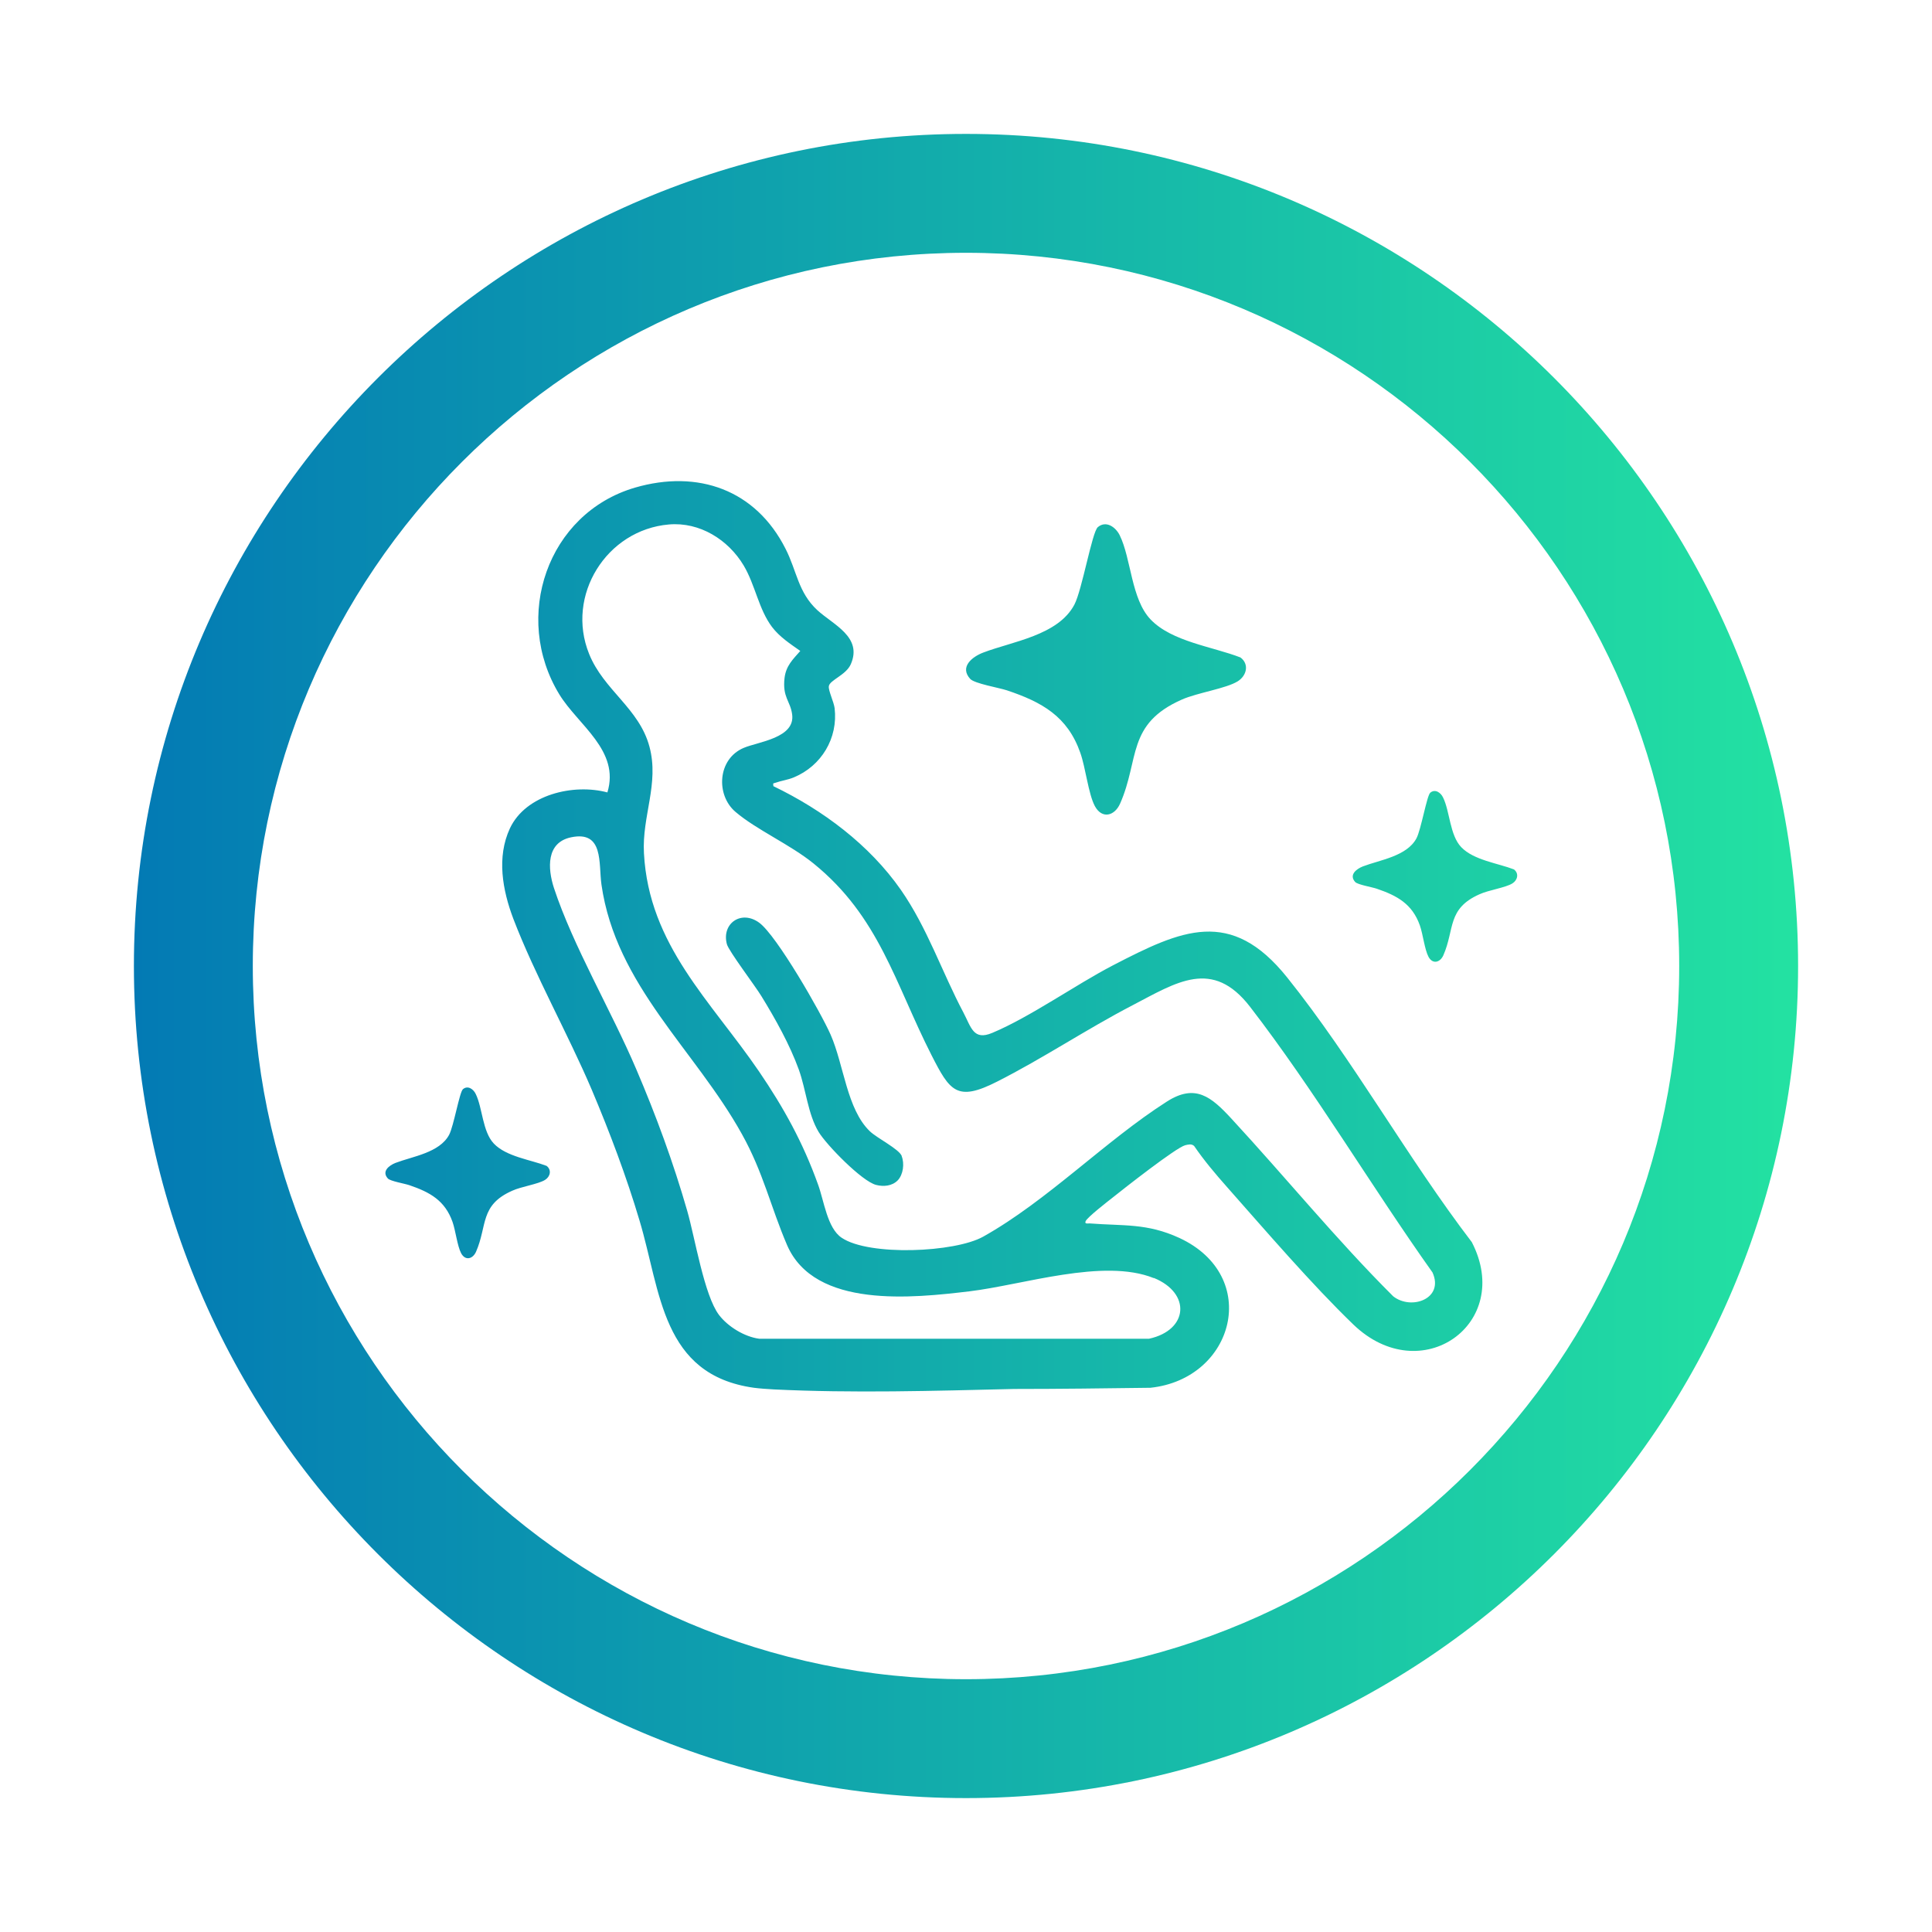<?xml version="1.0" encoding="UTF-8"?>
<svg id="Vrstva_1" data-name="Vrstva 1" xmlns="http://www.w3.org/2000/svg" xmlns:xlink="http://www.w3.org/1999/xlink" viewBox="0 0 130 130">
  <defs>
    <style>
      .cls-1 {
        fill: url(#linear-gradient);
      }
    </style>
    <linearGradient id="linear-gradient" x1="9.01" y1="65" x2="120.99" y2="65" gradientUnits="userSpaceOnUse">
      <stop offset="0" stop-color="#037ab4"/>
      <stop offset="1" stop-color="#23e2a2"/>
    </linearGradient>
  </defs>
  <path class="cls-1" d="M65,9.01c-30.87,0-55.99,25.12-55.99,55.99s25.12,55.99,55.99,55.99,55.99-25.12,55.99-55.99S95.87,9.01,65,9.01ZM65,112.99c-26.46,0-47.99-21.53-47.99-47.99s21.53-47.99,47.99-47.99,47.99,21.53,47.99,47.99-21.53,47.99-47.99,47.99ZM65.29,45.69c-.75-.81.13-1.5.87-1.78,1.96-.75,5.03-1.15,6.13-3.22.52-.98,1.19-4.89,1.58-5.22.56-.47,1.2,0,1.47.54.78,1.58.77,4.3,2.08,5.67,1.43,1.5,4.18,1.83,6.05,2.56.6.45.42,1.22-.18,1.6-.78.49-2.72.77-3.76,1.23-3.74,1.65-2.84,4.01-4.16,7-.37.84-1.22,1.06-1.7.17-.44-.83-.62-2.58-.98-3.59-.86-2.45-2.58-3.41-4.94-4.2-.55-.18-2.17-.45-2.47-.77ZM99.05,83.6c-4.33-5.66-8.01-12.3-12.44-17.83-3.79-4.73-7.1-3.21-11.73-.81-2.57,1.34-5.54,3.46-8.11,4.54-1.28.54-1.42-.38-1.95-1.38-1.44-2.72-2.42-5.68-4.2-8.24-2.12-3.04-5.26-5.38-8.58-6.98-.04-.26,0-.17.14-.23.39-.14.82-.19,1.23-.36,1.86-.77,2.99-2.64,2.75-4.66-.05-.41-.43-1.19-.39-1.47.05-.42,1.16-.75,1.48-1.49.8-1.83-1.18-2.65-2.25-3.63-1.3-1.2-1.38-2.64-2.14-4.13-2.01-3.98-5.9-5.35-10.13-4.12-5.91,1.73-8.27,8.72-5.09,13.92,1.26,2.06,4.09,3.77,3.23,6.59-2.28-.61-5.49.14-6.56,2.42-.9,1.94-.5,4.15.23,6.08,1.46,3.81,3.66,7.71,5.28,11.51,1.2,2.84,2.33,5.83,3.21,8.79,1.44,4.79,1.48,10.39,7.7,11.26.37.05.95.09,1.33.11,5.3.26,10.76.1,16.19-.03,3.05,0,6.1-.04,9.16-.08,5.66-.6,7.48-7.51,1.95-10.08-2.19-1.01-3.77-.8-6.05-.98-.11,0-.35.06-.26-.15.12-.27,1.49-1.33,1.82-1.59.75-.6,4.26-3.36,4.88-3.52.22-.05.42-.11.6.05.67.98,1.44,1.89,2.22,2.77,2.61,2.95,5.7,6.55,8.5,9.25,4.55,4.37,10.79-.06,7.97-5.54ZM77.64,85.99c2.51,1.02,2.33,3.51-.32,4.09h-26.24c-.98-.13-2.1-.81-2.7-1.6-1-1.32-1.62-5.21-2.14-7.01-.93-3.24-2.1-6.42-3.43-9.53-1.66-3.9-4.25-8.28-5.54-12.2-.42-1.3-.53-3.05,1.16-3.4,2.21-.46,1.84,1.75,2.04,3.18.97,6.79,6.31,11.13,9.45,16.79,1.44,2.58,1.94,4.91,3.04,7.47,1.86,4.3,8.5,3.56,12.28,3.11,3.59-.43,9.01-2.25,12.39-.89ZM93.74,87.22c-3.82-3.81-7.24-8.01-10.89-11.96-1.35-1.46-2.42-2.36-4.33-1.14-4.14,2.64-8.04,6.67-12.36,9.09-1.91,1.07-7.67,1.32-9.52.08-.98-.65-1.19-2.49-1.6-3.6-1.01-2.81-2.3-5.15-3.97-7.6-3.23-4.73-7.41-8.49-7.74-14.68-.14-2.5,1.04-4.68.37-7.17-.69-2.58-3.08-3.8-4.06-6.24-1.59-3.93,1.17-8.35,5.37-8.71,2.07-.18,3.99,1.02,5.03,2.76.78,1.31,1.01,2.95,1.91,4.14.51.67,1.22,1.13,1.9,1.61-.51.58-.96,1-1.06,1.82-.15,1.31.39,1.54.51,2.44.23,1.6-2.28,1.85-3.25,2.26-1.77.74-1.9,3.17-.56,4.31,1.42,1.21,3.67,2.19,5.25,3.47,4.42,3.58,5.48,8.06,7.94,12.9,1.23,2.41,1.7,3.16,4.41,1.78,3.05-1.54,6.04-3.54,9.1-5.13,2.99-1.56,5.39-3.18,7.92.09,4.33,5.61,8.16,12.08,12.28,17.88.8,1.77-1.43,2.57-2.65,1.6ZM60.67,77.79c.2.5.11,1.25-.27,1.64-.38.38-.95.43-1.45.3-.95-.24-3.34-2.69-3.87-3.57-.72-1.2-.84-2.82-1.33-4.19-.61-1.68-1.57-3.4-2.51-4.93-.41-.68-2.21-3.05-2.33-3.51-.37-1.39.97-2.33,2.18-1.44,1.18.87,4.14,6.03,4.8,7.53.9,2.05,1.09,5.01,2.64,6.5.49.47,1.96,1.19,2.15,1.67ZM91.19,59.35c-.44-.48.08-.88.51-1.05,1.15-.44,2.96-.68,3.61-1.89.31-.58.7-2.88.93-3.07.33-.28.71,0,.86.32.46.93.45,2.53,1.22,3.34.84.88,2.46,1.08,3.55,1.5.35.27.25.72-.1.94-.46.29-1.6.45-2.21.73-2.2.97-1.67,2.36-2.44,4.11-.22.49-.72.62-1,.1-.26-.49-.37-1.51-.58-2.11-.51-1.44-1.52-2-2.9-2.47-.32-.11-1.28-.27-1.45-.45ZM26.1,79.3c-.44-.48.08-.88.51-1.05,1.15-.44,2.96-.68,3.61-1.89.31-.58.7-2.88.93-3.07.33-.28.71,0,.86.32.46.93.45,2.53,1.22,3.34.84.88,2.46,1.08,3.55,1.5.35.27.25.72-.1.94-.46.29-1.6.45-2.21.73-2.2.97-1.67,2.36-2.44,4.11-.22.49-.72.62-1,.1-.26-.49-.37-1.51-.58-2.11-.51-1.44-1.52-2-2.9-2.47-.32-.11-1.28-.27-1.45-.45Z"/>
</svg>